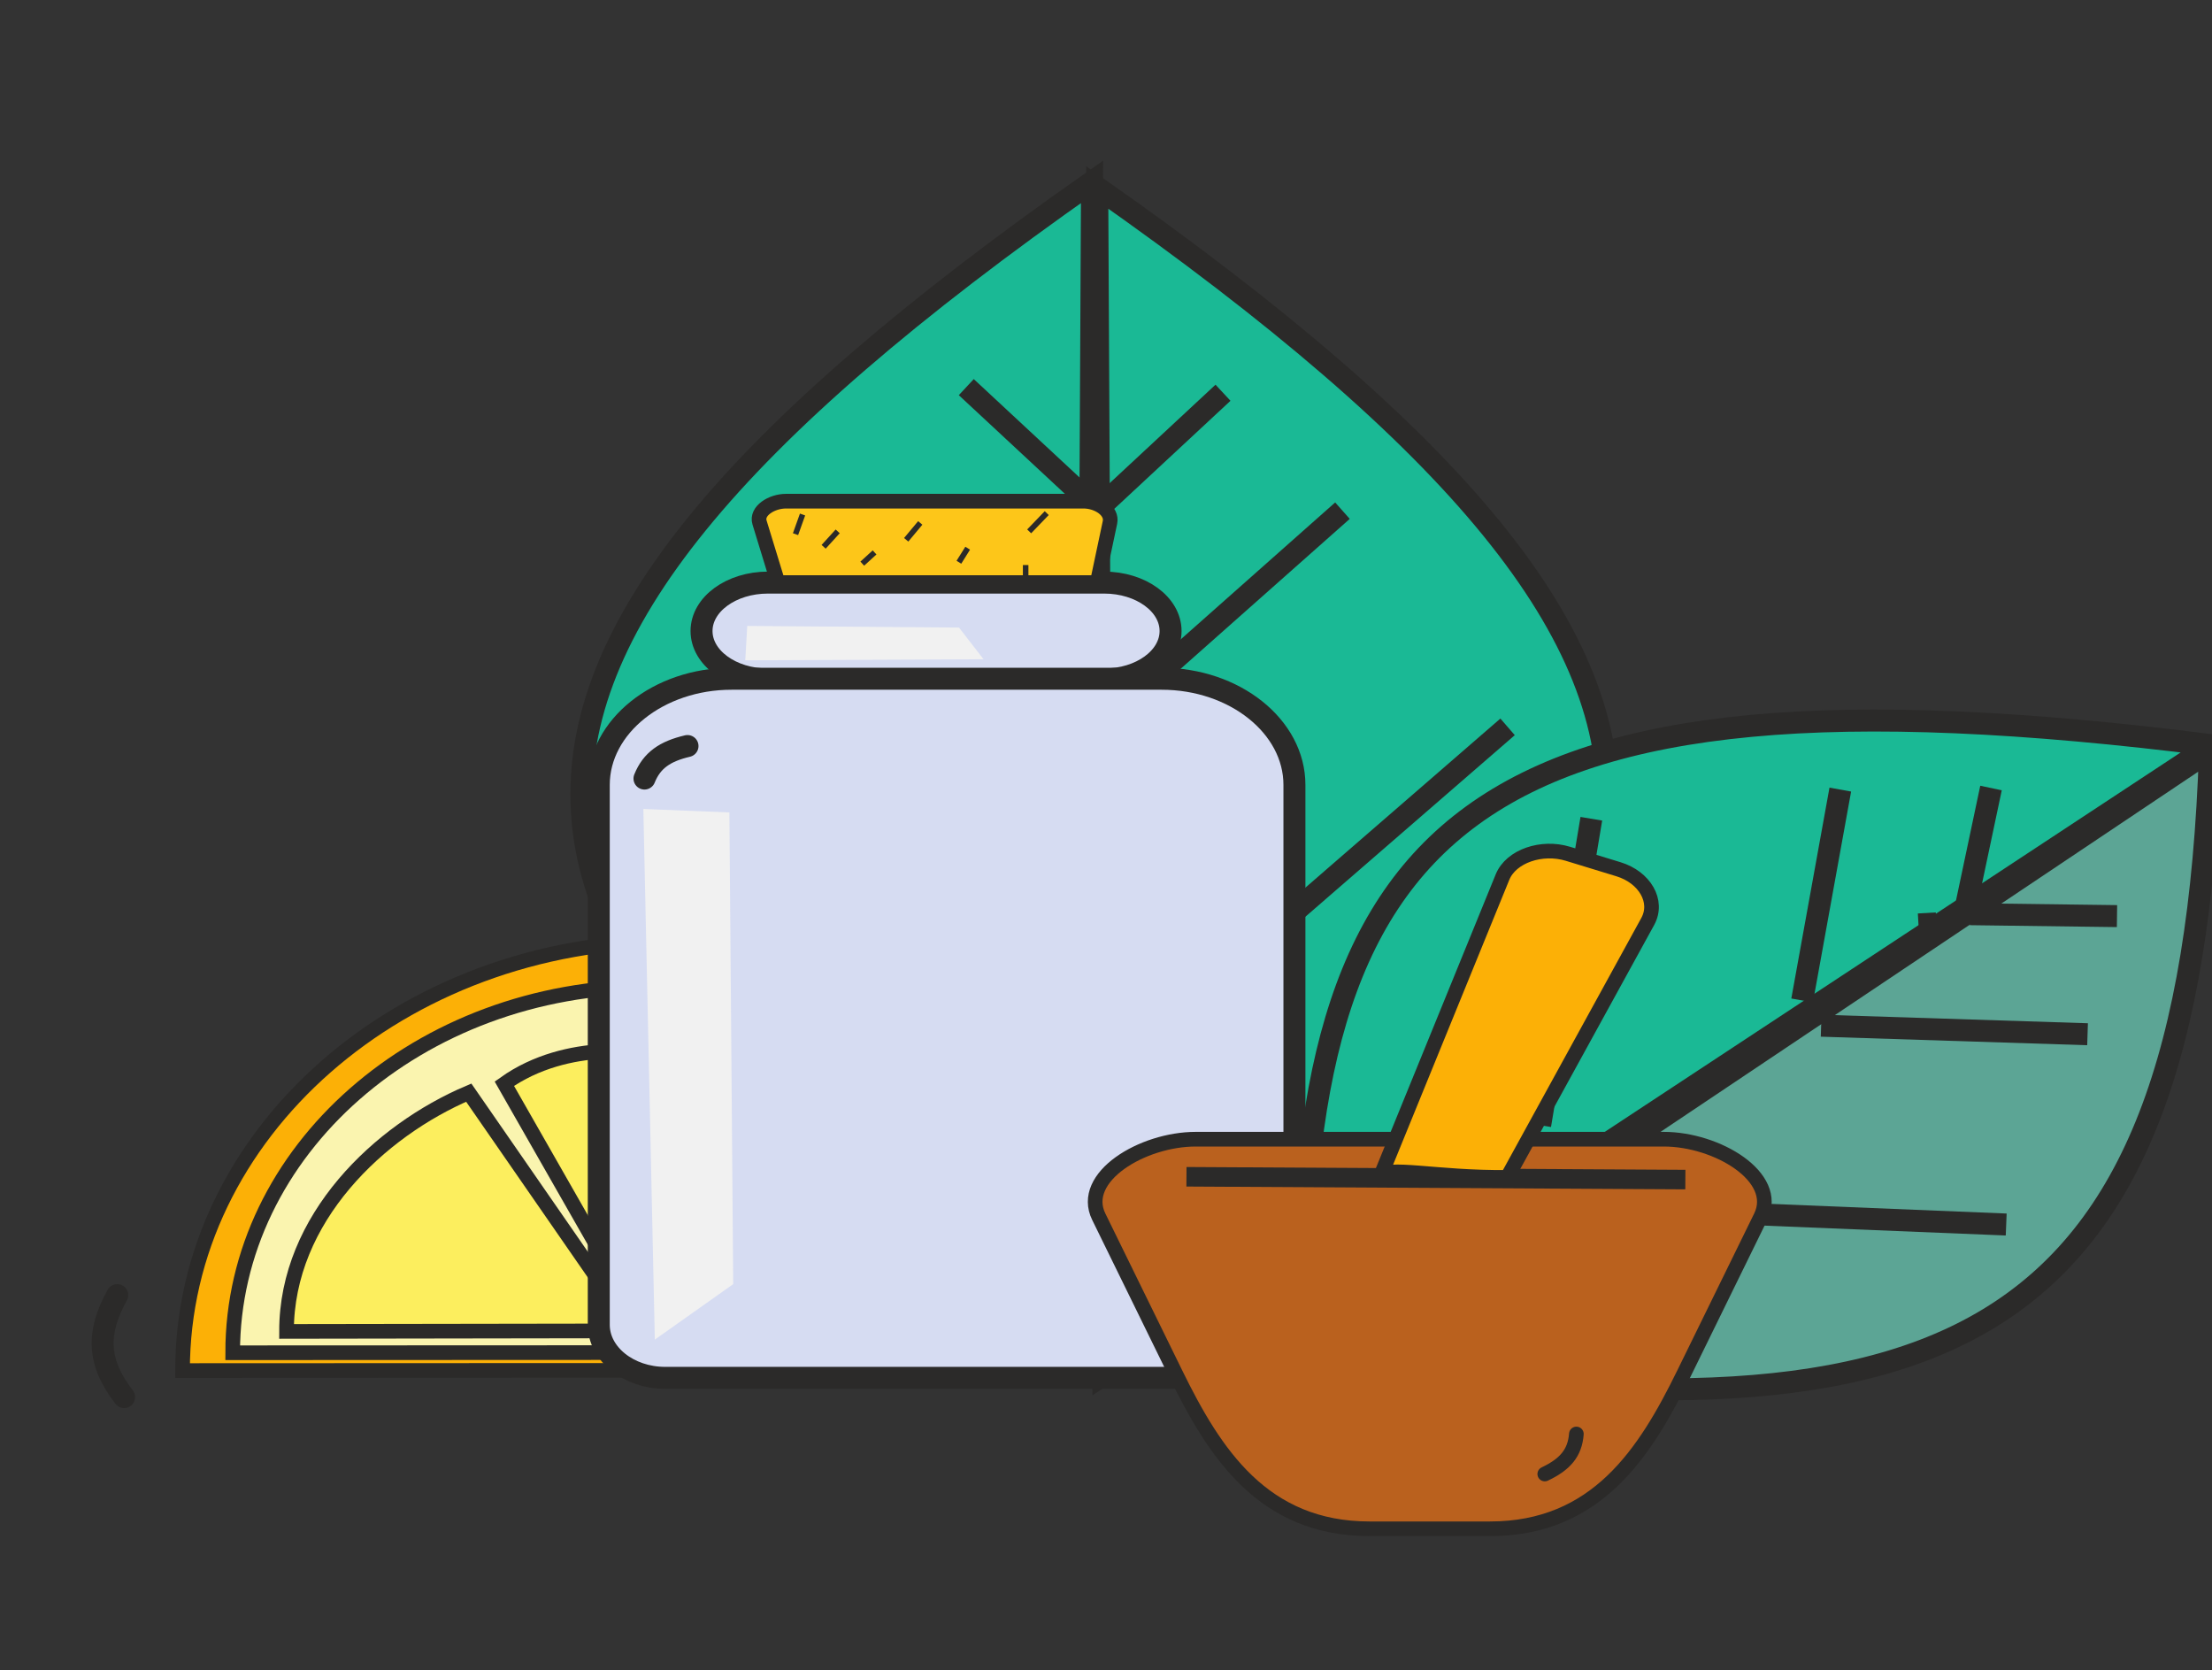<?xml version="1.0" encoding="UTF-8"?> <svg xmlns="http://www.w3.org/2000/svg" width="302" height="228" viewBox="0 0 302 228" fill="none"><rect x="0" y="0" width="302" height="228" fill="#333333" stroke="none"/> <g clip-path="url(#clip0_125_2)"> <path fill-rule="evenodd" clip-rule="evenodd" d="M91.768 187.048L24.923 187.077C24.901 154.709 54.811 128.457 91.729 128.442L91.768 187.048Z" fill="#FCB006" stroke="#2B2A29" stroke-width="2" stroke-miterlimit="22.926"></path> <path fill-rule="evenodd" clip-rule="evenodd" d="M88.733 184.622L31.768 184.646C31.75 157.063 57.239 134.692 88.699 134.678L88.733 184.622Z" fill="#FAF4AF" stroke="#2B2A29" stroke-width="2" stroke-miterlimit="22.926"></path> <path fill-rule="evenodd" clip-rule="evenodd" d="M148.27 186.926C62.367 130.51 50.341 94.031 149.094 24.82L148.27 186.926Z" fill="#1AB995" stroke="#2B2A29" stroke-width="3" stroke-miterlimit="22.926"></path> <path d="M131.925 52.842L148.408 68.167" stroke="#2B2A29" stroke-width="3" stroke-miterlimit="22.926"></path> <path d="M115.616 68.937L146.315 96.147" stroke="#2B2A29" stroke-width="3" stroke-miterlimit="22.926"></path> <path d="M93.072 98.446L138.161 137.535" stroke="#2B2A29" stroke-width="3" stroke-miterlimit="22.926"></path> <path d="M150.573 72.72L152.372 74.732" stroke="#2B2A29" stroke-width="3" stroke-miterlimit="22.926"></path> <path fill-rule="evenodd" clip-rule="evenodd" d="M150.629 187.693C236.531 131.276 248.558 94.797 149.804 25.586L150.629 187.693Z" fill="#1AB995" stroke="#2B2A29" stroke-width="3" stroke-miterlimit="22.926"></path> <path d="M166.974 53.608L150.491 68.934" stroke="#2B2A29" stroke-width="3" stroke-miterlimit="22.926"></path> <path d="M183.283 69.704L152.583 96.913" stroke="#2B2A29" stroke-width="3" stroke-miterlimit="22.926"></path> <path d="M205.827 99.212L160.738 138.302" stroke="#2B2A29" stroke-width="3" stroke-miterlimit="22.926"></path> <path d="M148.326 73.487L146.527 75.499" stroke="#2B2A29" stroke-width="3" stroke-miterlimit="22.926"></path> <path d="M150.752 79.522H104.844C99.838 79.522 95.78 82.481 95.78 86.132C95.78 89.783 99.838 92.743 104.844 92.743H150.752C155.758 92.743 159.816 89.783 159.816 86.132C159.816 82.481 155.758 79.522 150.752 79.522Z" fill="#D6DCF2" stroke="#2B2A29" stroke-width="3" stroke-miterlimit="22.926"></path> <path fill-rule="evenodd" clip-rule="evenodd" d="M107.32 68.408H147.916C149.911 68.408 151.875 69.734 151.542 71.305L149.803 79.522H106.213L103.695 71.305C103.22 69.758 105.326 68.408 107.32 68.408Z" fill="#FDC619" stroke="#2B2A29" stroke-width="2" stroke-miterlimit="22.926"></path> <path fill-rule="evenodd" clip-rule="evenodd" d="M88.215 181.828L88.704 143.805C88.704 143.805 77.64 141.658 68.858 147.923L88.215 181.828Z" fill="#FCEE5E" stroke="#2B2A29" stroke-width="2" stroke-miterlimit="22.926"></path> <path fill-rule="evenodd" clip-rule="evenodd" d="M86.519 181.66L39.119 181.733C39.108 166.297 51.798 154.332 63.998 149.142L86.519 181.66Z" fill="#FCEE5E" stroke="#2B2A29" stroke-width="2" stroke-miterlimit="22.926"></path> <path fill-rule="evenodd" clip-rule="evenodd" d="M99.878 92.647H158.595C168.566 92.647 176.725 99.165 176.725 107.132V180.831C176.725 184.814 172.645 188.073 167.66 188.073H90.814C85.828 188.073 81.749 184.814 81.749 180.831V107.132C81.749 99.165 89.907 92.647 99.878 92.647Z" fill="#D6DCF2" stroke="#2B2A29" stroke-width="3" stroke-miterlimit="22.926"></path> <path d="M114.368 72.529L112.449 74.636" stroke="#2B2A29" stroke-width="0.756" stroke-miterlimit="22.926"></path> <path d="M125.64 71.379L123.721 73.678" stroke="#2B2A29" stroke-width="0.756" stroke-miterlimit="22.926"></path> <path d="M132.116 74.828L130.917 76.744" stroke="#2B2A29" stroke-width="0.756" stroke-miterlimit="22.926"></path> <path d="M142.908 70.038L140.51 72.529" stroke="#2B2A29" stroke-width="0.756" stroke-miterlimit="22.926"></path> <path d="M140.03 77.127V79.522" stroke="#2B2A29" stroke-width="0.756" stroke-miterlimit="22.926"></path> <path d="M109.571 70.229L108.611 72.912" stroke="#2B2A29" stroke-width="0.756" stroke-miterlimit="22.926"></path> <path d="M119.404 75.403L117.725 76.936" stroke="#2B2A29" stroke-width="0.756" stroke-miterlimit="22.926"></path> <path d="M93.864 101.831C90.794 102.549 88.994 103.776 87.989 106.27" stroke="#2B2A29" stroke-width="3" stroke-miterlimit="22.926" stroke-linecap="round"></path> <path fill-rule="evenodd" clip-rule="evenodd" d="M87.835 110.422L99.583 110.895L100.105 175.278L89.401 182.853L87.835 110.422Z" fill="#F1F1F1"></path> <path d="M16.009 176.778C13.203 181.817 13.215 185.894 16.948 190.699" stroke="#2B2A29" stroke-width="3" stroke-miterlimit="22.926" stroke-linecap="round"></path> <path fill-rule="evenodd" clip-rule="evenodd" d="M101.751 90.128L102.02 85.439L130.932 85.661L134.281 89.987L101.751 90.128Z" fill="#F1F1F1"></path> <path fill-rule="evenodd" clip-rule="evenodd" d="M177.666 183.584C177.178 113.053 198.949 88.674 301.955 101.715L177.666 183.584Z" fill="#1AB995" stroke="#2B2A29" stroke-width="3" stroke-miterlimit="22.926"></path> <path d="M271.829 107.562L268.483 123.38" stroke="#2B2A29" stroke-width="3" stroke-miterlimit="22.926"></path> <path d="M251.252 107.776L246.041 136.559" stroke="#2B2A29" stroke-width="3" stroke-miterlimit="22.926"></path> <path d="M217.262 111.756L210.276 153.587" stroke="#2B2A29" stroke-width="3" stroke-miterlimit="22.926"></path> <path d="M266.103 126.747L265.479 128.645" stroke="#2B2A29" stroke-width="3" stroke-miterlimit="22.926"></path> <path fill-rule="evenodd" clip-rule="evenodd" d="M178.277 185.124C264.984 198.391 298.962 185.743 301.729 102.45L178.277 185.124Z" fill="#5CA595" stroke="#2B2A29" stroke-width="3" stroke-miterlimit="22.926"></path> <path d="M289.031 125.046L268.955 124.785" stroke="#2B2A29" stroke-width="3" stroke-miterlimit="22.926"></path> <path d="M285.009 141.17L248.637 140.005" stroke="#2B2A29" stroke-width="3" stroke-miterlimit="22.926"></path> <path d="M273.902 167.142L221.148 164.988" stroke="#2B2A29" stroke-width="3" stroke-miterlimit="22.926"></path> <path d="M264.376 126.039L261.926 126.183" stroke="#2B2A29" stroke-width="3" stroke-miterlimit="22.926"></path> <path fill-rule="evenodd" clip-rule="evenodd" d="M163.252 155.497H227.154C234.436 155.497 243.049 160.659 240.394 166.076L229.885 187.519C224.575 198.354 217.968 208.676 203.404 208.676H187.002C172.439 208.676 165.832 198.354 160.521 187.519L150.012 166.076C147.357 160.658 155.97 155.497 163.252 155.497Z" fill="#BA611E" stroke="#2B2A29" stroke-width="2" stroke-miterlimit="22.926"></path> <path d="M230.099 161.009L161.985 160.626" stroke="#2B2A29" stroke-width="2.667" stroke-miterlimit="22.926"></path> <path fill-rule="evenodd" clip-rule="evenodd" d="M224.958 125.788L205.789 160.704C196.042 160.818 189.103 159.011 188.437 160.644L205.131 119.725C206.31 116.835 210.511 115.452 214.064 116.539L220.971 118.651C224.524 119.737 226.487 123.004 224.958 125.788Z" fill="#FCB006" stroke="#2B2A29" stroke-width="2" stroke-miterlimit="22.926"></path> <path d="M210.905 201.198C213.656 199.894 215.019 198.35 215.22 195.734" stroke="#2B2A29" stroke-width="2" stroke-miterlimit="22.926" stroke-linecap="round"></path> </g> <defs> <clipPath id="clip0_125_2"> <rect width="302" height="228" fill="white"></rect> </clipPath> </defs> </svg> 